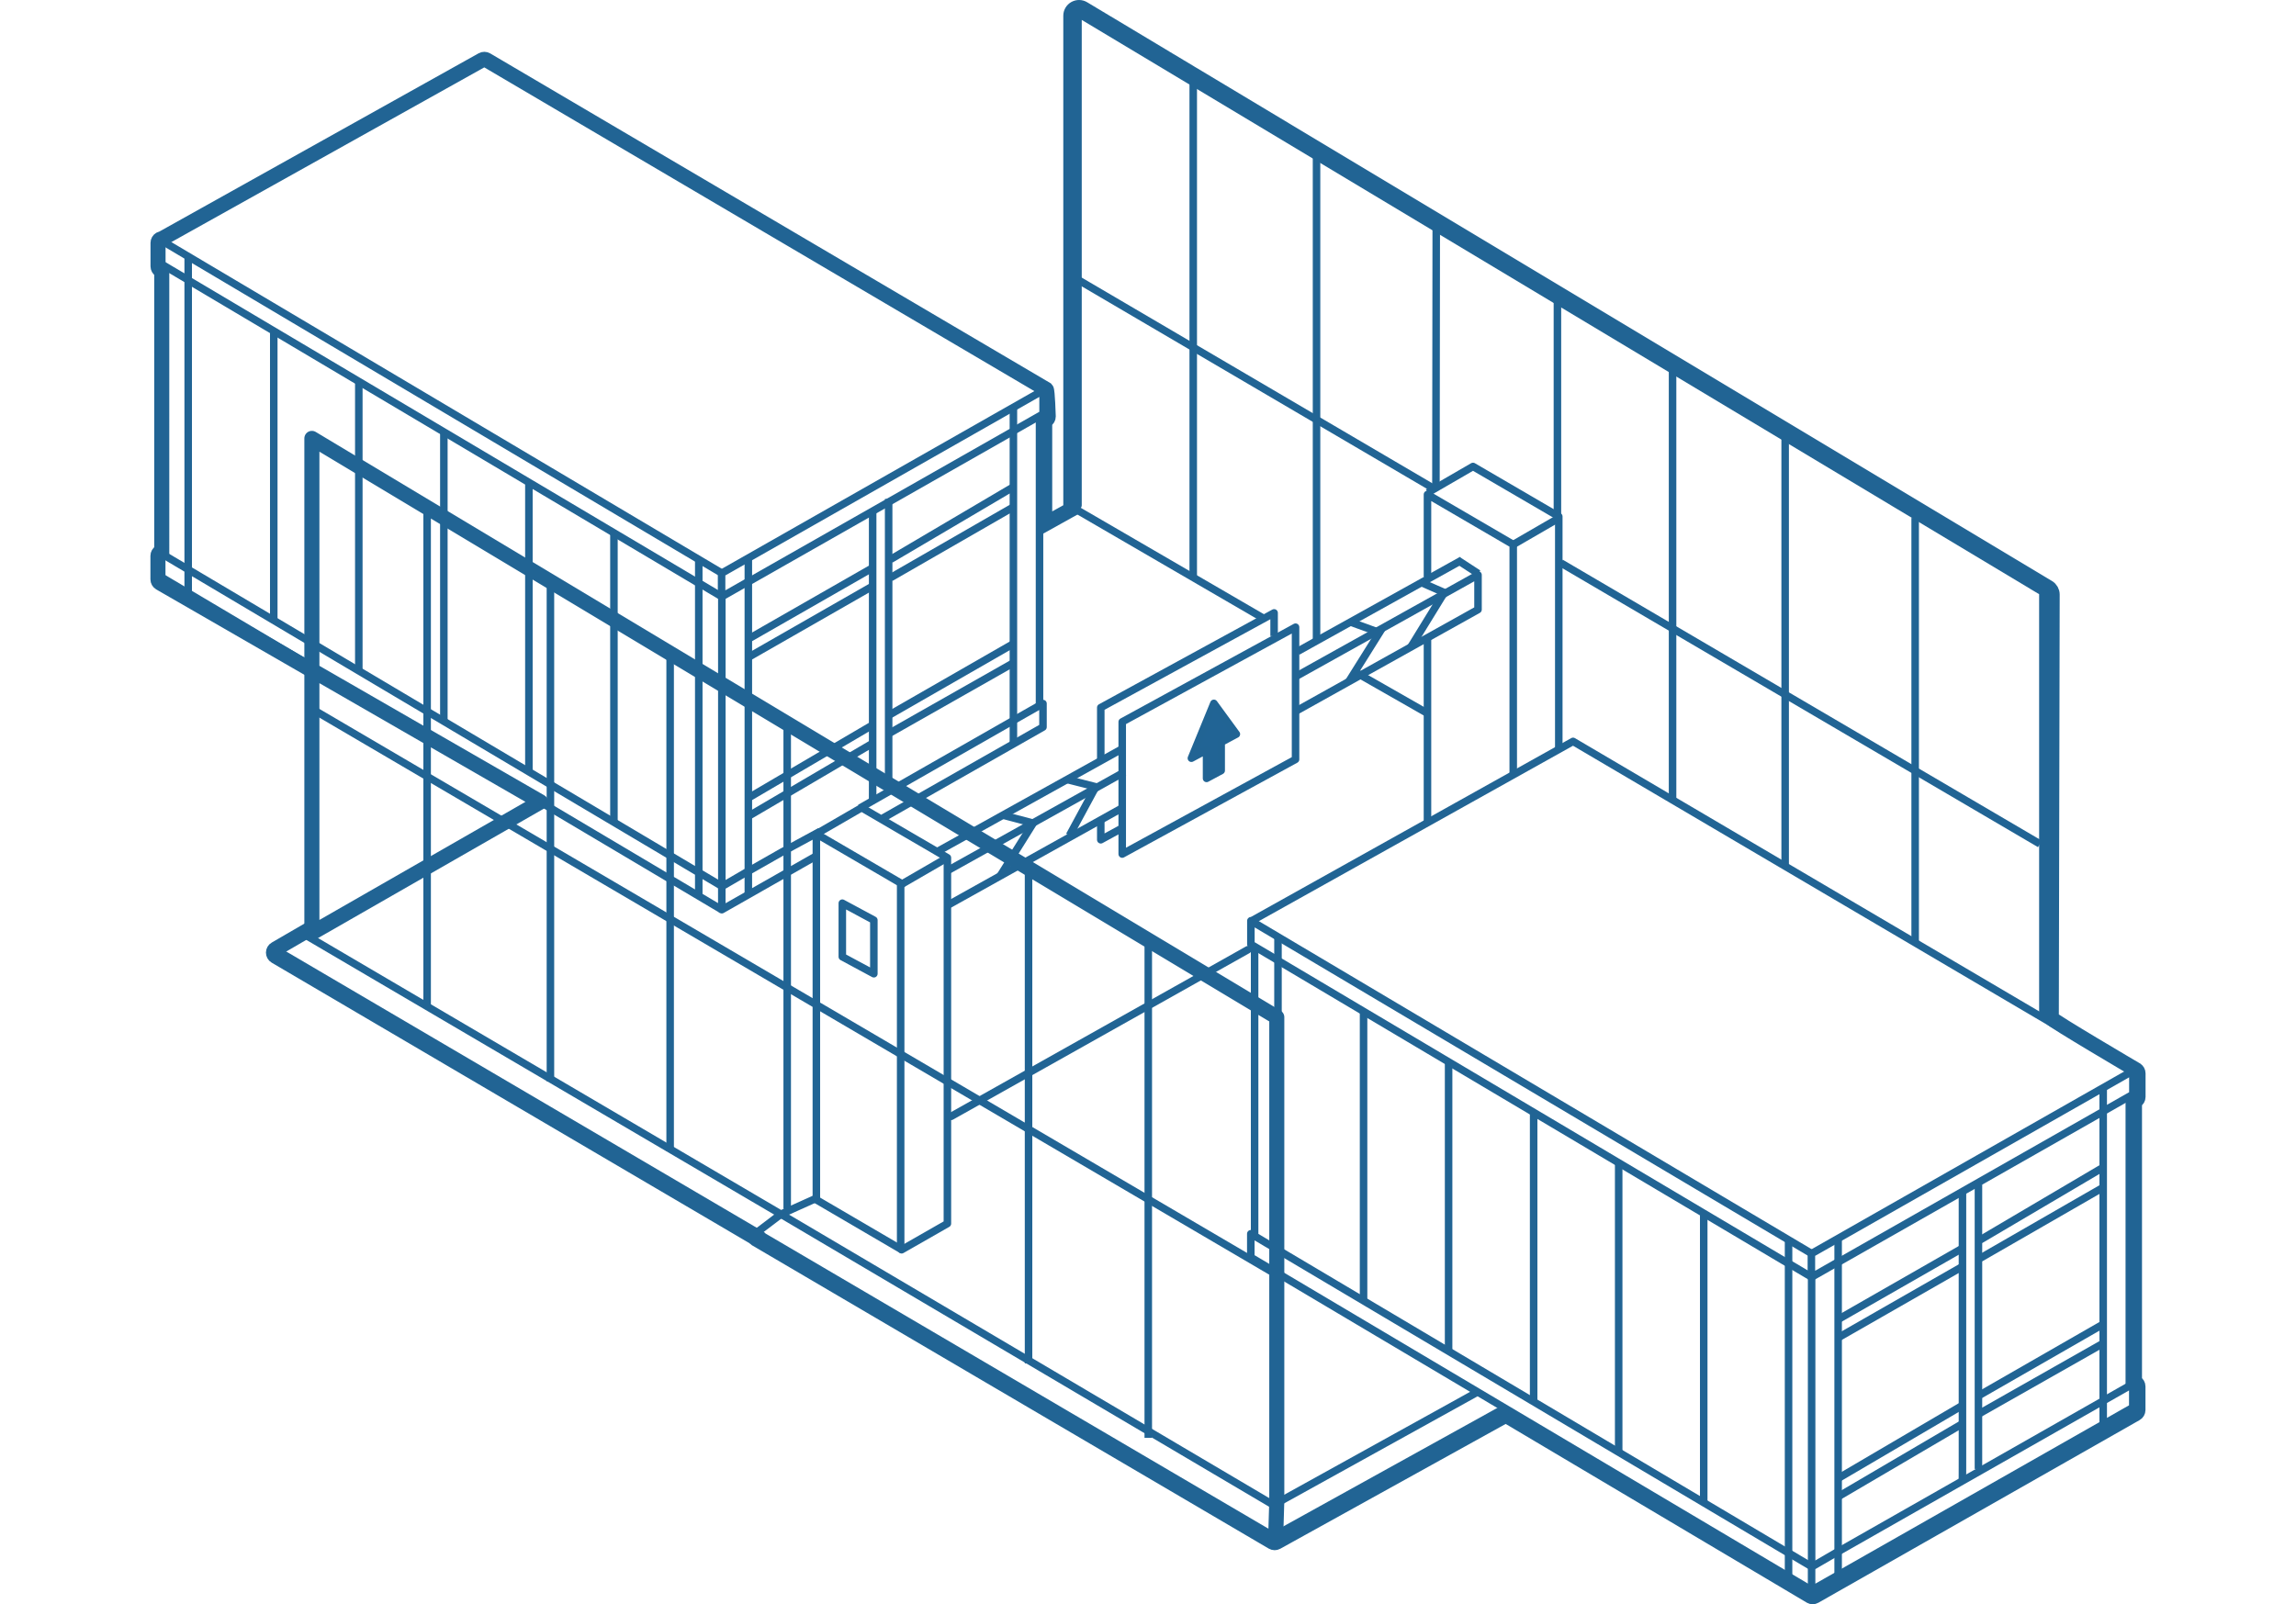 <?xml version="1.0" encoding="iso-8859-1"?>
<!-- Generator: Adobe Illustrator 18.1.1, SVG Export Plug-In . SVG Version: 6.00 Build 0)  -->
<svg version="1.1" xmlns="http://www.w3.org/2000/svg" xmlns:xlink="http://www.w3.org/1999/xlink" x="0px" y="0px"
	 viewBox="0 0 265.036 213.165" style="enable-background:new 0 0 265.036 213.165;" xml:space="preserve" width="305px">
<g id="Layer_13">
	<g>
		<polyline style="fill:none;stroke:#216494;stroke-linecap:round;stroke-linejoin:round;stroke-miterlimit:10;" points="
			123.217,67.147 123.217,1.764 251.395,78.671 251.395,134.438 		"/>
		
			<line style="fill:none;stroke:#216494;stroke-linejoin:round;stroke-miterlimit:10;" x1="138.527" y1="11.175" x2="138.527" y2="76.764"/>
		
			<line style="fill:none;stroke:#216494;stroke-linejoin:round;stroke-miterlimit:10;" x1="154.906" y1="20.987" x2="154.906" y2="85.296"/>
		
			<line style="fill:none;stroke:#216494;stroke-linejoin:round;stroke-miterlimit:10;" x1="170.809" y1="30.323" x2="170.766" y2="64.906"/>
		
			<line style="fill:none;stroke:#216494;stroke-linejoin:round;stroke-miterlimit:10;" x1="202.201" y1="48.789" x2="202.201" y2="106.274"/>
		
			<line style="fill:none;stroke:#216494;stroke-linejoin:round;stroke-miterlimit:10;" x1="186.905" y1="39.229" x2="186.905" y2="68.628"/>
		
			<line style="fill:none;stroke:#216494;stroke-linejoin:round;stroke-miterlimit:10;" x1="217.158" y1="57.994" x2="217.158" y2="115.122"/>
		
			<line style="fill:none;stroke:#216494;stroke-linejoin:round;stroke-miterlimit:10;" x1="234.428" y1="68.818" x2="234.428" y2="125.353"/>
		
			<line style="fill:none;stroke:#216494;stroke-linejoin:round;stroke-miterlimit:10;" x1="187.361" y1="74.803" x2="251" y2="112.136"/>
		
			<line style="fill:none;stroke:#216494;stroke-linejoin:round;stroke-miterlimit:10;" x1="123.138" y1="37.128" x2="170.477" y2="64.906"/>
		<g>
			<g>
				<g>
					
						<line style="fill:none;stroke:#216494;stroke-linejoin:round;stroke-miterlimit:10;" x1="72.842" y1="115.946" x2="5.018" y2="75.684"/>
					
						<line style="fill:none;stroke:#216494;stroke-linejoin:round;stroke-miterlimit:10;" x1="5.018" y1="37.233" x2="72.842" y2="77.495"/>
					<path style="fill:none;stroke:#216494;stroke-linejoin:round;stroke-miterlimit:10;" d="M7.912,77.229"/>
					<path style="fill:none;stroke:#216494;stroke-linejoin:round;stroke-miterlimit:10;" d="M7.912,39.009"/>
					<path style="fill:none;stroke:#216494;stroke-linejoin:round;stroke-miterlimit:10;" d="M13.561,80.582"/>
					<path style="fill:none;stroke:#216494;stroke-linejoin:round;stroke-miterlimit:10;" d="M13.561,42.362"/>
					
						<line style="fill:none;stroke:#216494;stroke-linejoin:round;stroke-miterlimit:10;" x1="16.385" y1="44.038" x2="16.385" y2="82.258"/>
					<path style="fill:none;stroke:#216494;stroke-linejoin:round;stroke-miterlimit:10;" d="M19.209,83.935"/>
					<path style="fill:none;stroke:#216494;stroke-linejoin:round;stroke-miterlimit:10;" d="M19.209,45.715"/>
					<path style="fill:none;stroke:#216494;stroke-linejoin:round;stroke-miterlimit:10;" d="M24.858,87.288"/>
					<path style="fill:none;stroke:#216494;stroke-linejoin:round;stroke-miterlimit:10;" d="M24.858,49.068"/>
					
						<line style="fill:none;stroke:#216494;stroke-linejoin:round;stroke-miterlimit:10;" x1="27.682" y1="50.744" x2="27.682" y2="88.964"/>
					<path style="fill:none;stroke:#216494;stroke-linejoin:round;stroke-miterlimit:10;" d="M30.506,90.641"/>
					<path style="fill:none;stroke:#216494;stroke-linejoin:round;stroke-miterlimit:10;" d="M30.506,52.421"/>
					
						<line style="fill:none;stroke:#216494;stroke-linejoin:round;stroke-miterlimit:10;" x1="38.979" y1="57.451" x2="38.979" y2="95.67"/>
					
						<line style="fill:none;stroke:#216494;stroke-linejoin:round;stroke-miterlimit:10;" x1="50.276" y1="64.157" x2="50.276" y2="102.377"/>
					
						<line style="fill:none;stroke:#216494;stroke-linejoin:round;stroke-miterlimit:10;" x1="61.573" y1="70.863" x2="61.573" y2="109.083"/>
					<path style="fill:none;stroke:#216494;stroke-linejoin:round;stroke-miterlimit:10;" d="M70.046,114.112"/>
					<path style="fill:none;stroke:#216494;stroke-linejoin:round;stroke-miterlimit:10;" d="M70.046,75.892"/>
				</g>
				
					<line style="fill:none;stroke:#216494;stroke-linejoin:round;stroke-miterlimit:10;" x1="75.779" y1="79.209" x2="72.842" y2="77.466"/>
				<polyline style="fill:none;stroke:#216494;stroke-linejoin:round;stroke-miterlimit:10;" points="5.018,37.203 1.417,35.066 
					1.417,31.939 75.847,76.122 				"/>
				
					<line style="fill:none;stroke:#216494;stroke-linejoin:round;stroke-miterlimit:10;" x1="75.872" y1="117.733" x2="72.83" y2="115.927"/>
				<polyline style="fill:none;stroke:#216494;stroke-linejoin:round;stroke-miterlimit:10;" points="5.006,75.665 1.405,73.528 
					1.405,76.655 75.904,120.879 				"/>
				
					<line style="fill:none;stroke:#216494;stroke-linejoin:round;stroke-miterlimit:10;" x1="1.911" y1="35.446" x2="1.911" y2="73.753"/>
				
					<line style="fill:none;stroke:#216494;stroke-linejoin:round;stroke-miterlimit:10;" x1="5.018" y1="34.163" x2="5.018" y2="78.725"/>
				
					<line style="fill:none;stroke:#216494;stroke-linejoin:round;stroke-miterlimit:10;" x1="75.906" y1="79.371" x2="75.906" y2="117.678"/>
				
					<line style="fill:none;stroke:#216494;stroke-linejoin:round;stroke-miterlimit:10;" x1="72.842" y1="74.367" x2="72.842" y2="118.929"/>
			</g>
			<g>
				<polyline style="fill:none;stroke:#216494;stroke-linejoin:round;stroke-miterlimit:10;" points="88.975,110.464 
					83.921,113.202 79.427,115.758 				"/>
				
					<line style="fill:none;stroke:#216494;stroke-linejoin:round;stroke-miterlimit:10;" x1="114.639" y1="95.731" x2="94.256" y2="107.369"/>
				<polyline style="fill:none;stroke:#216494;stroke-linejoin:round;stroke-miterlimit:10;" points="79.427,77.307 83.595,74.936 
					114.639,57.28 				"/>
				<path style="fill:none;stroke:#216494;stroke-linecap:round;stroke-linejoin:round;stroke-miterlimit:10;" d="M81.744,112.518"
					/>
				<path style="fill:none;stroke:#216494;stroke-linecap:round;stroke-linejoin:round;stroke-miterlimit:10;" d="M81.744,77.797"/>
				<path style="fill:none;stroke:#216494;stroke-linecap:round;stroke-linejoin:round;stroke-miterlimit:10;" d="M94.211,105.428"
					/>
				<path style="fill:none;stroke:#216494;stroke-linecap:round;stroke-linejoin:round;stroke-miterlimit:10;" d="M94.211,70.706"/>
				<polyline style="fill:none;stroke:#216494;stroke-linejoin:round;stroke-miterlimit:10;" points="95.942,67.811 95.942,68.812 
					95.942,104.262 95.937,106.234 				"/>
				
					<line style="fill:none;stroke:#216494;stroke-linejoin:round;stroke-miterlimit:10;" x1="98.066" y1="66.293" x2="98.066" y2="104.777"/>
				<path style="fill:none;stroke:#216494;stroke-linecap:round;stroke-linejoin:round;stroke-miterlimit:10;" d="M99.646,102.337"
					/>
				<path style="fill:none;stroke:#216494;stroke-linecap:round;stroke-linejoin:round;stroke-miterlimit:10;" d="M99.646,67.615"/>
				<path style="fill:none;stroke:#216494;stroke-linejoin:round;stroke-miterlimit:10;" d="M114.67,95.54"/>
				<path style="fill:none;stroke:#216494;stroke-linejoin:round;stroke-miterlimit:10;" d="M114.67,57.32"/>
				<polyline style="fill:none;stroke:#216494;stroke-linejoin:round;stroke-miterlimit:10;" points="79.427,77.278 75.874,79.302 
					75.874,76.171 118.581,51.882 118.581,55.009 114.639,57.251 				"/>
				<polyline style="fill:none;stroke:#216494;stroke-linejoin:round;stroke-miterlimit:10;" points="97.328,108.692 
					118.568,96.612 118.568,93.485 114.626,95.727 				"/>
				<polyline style="fill:none;stroke:#216494;stroke-linejoin:round;stroke-miterlimit:10;" points="79.414,115.754 
					75.901,117.801 75.901,120.879 88.248,113.856 				"/>
				
					<line style="fill:none;stroke:#216494;stroke-linejoin:round;stroke-miterlimit:10;" x1="79.427" y1="74.237" x2="79.427" y2="118.798"/>
				
					<line style="fill:none;stroke:#216494;stroke-linejoin:round;stroke-miterlimit:10;" x1="118.107" y1="55.365" x2="118.107" y2="93.672"/>
				
					<line style="fill:none;stroke:#216494;stroke-linejoin:round;stroke-miterlimit:10;" x1="114.639" y1="54.153" x2="114.639" y2="98.714"/>
				
					<line style="fill:none;stroke:#216494;stroke-linejoin:round;stroke-miterlimit:10;" x1="98.302" y1="74.338" x2="114.584" y2="64.736"/>
				
					<line style="fill:none;stroke:#216494;stroke-linejoin:round;stroke-miterlimit:10;" x1="79.542" y1="84.839" x2="95.824" y2="75.518"/>
				
					<line style="fill:none;stroke:#216494;stroke-linejoin:round;stroke-miterlimit:10;" x1="98.302" y1="76.771" x2="114.702" y2="67.332"/>
				
					<line style="fill:none;stroke:#216494;stroke-linejoin:round;stroke-miterlimit:10;" x1="79.542" y1="87.272" x2="95.824" y2="77.951"/>
				<path style="fill:none;stroke:#216494;stroke-linejoin:round;stroke-miterlimit:10;" d="M94.304,86.884"/>
				<path style="fill:none;stroke:#216494;stroke-linejoin:round;stroke-miterlimit:10;" d="M81.678,94.066"/>
				<path style="fill:none;stroke:#216494;stroke-linejoin:round;stroke-miterlimit:10;" d="M94.304,89.317"/>
				<path style="fill:none;stroke:#216494;stroke-linejoin:round;stroke-miterlimit:10;" d="M81.678,96.498"/>
				
					<line style="fill:none;stroke:#216494;stroke-linejoin:round;stroke-miterlimit:10;" x1="98.184" y1="94.986" x2="114.702" y2="85.502"/>
				
					<line style="fill:none;stroke:#216494;stroke-linejoin:round;stroke-miterlimit:10;" x1="79.542" y1="105.959" x2="95.824" y2="96.402"/>
				
					<line style="fill:none;stroke:#216494;stroke-linejoin:round;stroke-miterlimit:10;" x1="98.184" y1="97.418" x2="114.82" y2="87.979"/>
				
					<line style="fill:none;stroke:#216494;stroke-linejoin:round;stroke-miterlimit:10;" x1="79.542" y1="108.391" x2="95.824" y2="98.834"/>
			</g>
			<polyline style="fill:none;stroke:#216494;stroke-linejoin:round;stroke-miterlimit:10;" points="1.441,31.991 44.215,8.102 
				118.581,51.882 			"/>
		</g>
		<g>
			<g>
				<g>
					
						<line style="fill:none;stroke:#216494;stroke-linejoin:round;stroke-miterlimit:10;" x1="217.61" y1="206.358" x2="149.786" y2="166.096"/>
					
						<line style="fill:none;stroke:#216494;stroke-linejoin:round;stroke-miterlimit:10;" x1="149.786" y1="127.644" x2="217.61" y2="167.906"/>
					<path style="fill:none;stroke:#216494;stroke-linejoin:round;stroke-miterlimit:10;" d="M152.681,167.641"/>
					<path style="fill:none;stroke:#216494;stroke-linejoin:round;stroke-miterlimit:10;" d="M152.681,129.421"/>
					<path style="fill:none;stroke:#216494;stroke-linejoin:round;stroke-miterlimit:10;" d="M158.329,170.994"/>
					<path style="fill:none;stroke:#216494;stroke-linejoin:round;stroke-miterlimit:10;" d="M158.329,132.774"/>
					
						<line style="fill:none;stroke:#216494;stroke-linejoin:round;stroke-miterlimit:10;" x1="161.153" y1="134.45" x2="161.153" y2="172.67"/>
					<path style="fill:none;stroke:#216494;stroke-linejoin:round;stroke-miterlimit:10;" d="M163.978,174.347"/>
					<path style="fill:none;stroke:#216494;stroke-linejoin:round;stroke-miterlimit:10;" d="M163.978,136.127"/>
					<path style="fill:none;stroke:#216494;stroke-linejoin:round;stroke-miterlimit:10;" d="M169.626,177.7"/>
					<path style="fill:none;stroke:#216494;stroke-linejoin:round;stroke-miterlimit:10;" d="M169.626,139.48"/>
					
						<line style="fill:none;stroke:#216494;stroke-linejoin:round;stroke-miterlimit:10;" x1="172.45" y1="141.156" x2="172.45" y2="179.376"/>
					<path style="fill:none;stroke:#216494;stroke-linejoin:round;stroke-miterlimit:10;" d="M175.275,181.053"/>
					<path style="fill:none;stroke:#216494;stroke-linejoin:round;stroke-miterlimit:10;" d="M175.275,142.833"/>
					
						<line style="fill:none;stroke:#216494;stroke-linejoin:round;stroke-miterlimit:10;" x1="183.747" y1="147.862" x2="183.747" y2="186.082"/>
					
						<line style="fill:none;stroke:#216494;stroke-linejoin:round;stroke-miterlimit:10;" x1="195.044" y1="154.569" x2="195.044" y2="192.788"/>
					
						<line style="fill:none;stroke:#216494;stroke-linejoin:round;stroke-miterlimit:10;" x1="206.341" y1="161.275" x2="206.341" y2="199.495"/>
					<path style="fill:none;stroke:#216494;stroke-linejoin:round;stroke-miterlimit:10;" d="M214.814,204.524"/>
					<path style="fill:none;stroke:#216494;stroke-linejoin:round;stroke-miterlimit:10;" d="M214.814,166.304"/>
				</g>
				
					<line style="fill:none;stroke:#216494;stroke-linejoin:round;stroke-miterlimit:10;" x1="220.547" y1="169.621" x2="217.61" y2="167.878"/>
				<polyline style="fill:none;stroke:#216494;stroke-linejoin:round;stroke-miterlimit:10;" points="149.786,127.615 
					146.185,125.478 146.185,122.351 220.615,166.534 				"/>
				
					<line style="fill:none;stroke:#216494;stroke-linejoin:round;stroke-miterlimit:10;" x1="220.641" y1="208.145" x2="217.599" y2="206.339"/>
				<polyline style="fill:none;stroke:#216494;stroke-linejoin:round;stroke-miterlimit:10;" points="149.774,166.077 
					146.174,163.94 146.174,167.067 220.672,211.291 				"/>
				
					<line style="fill:none;stroke:#216494;stroke-linejoin:round;stroke-miterlimit:10;" x1="146.68" y1="125.858" x2="146.68" y2="164.165"/>
				
					<line style="fill:none;stroke:#216494;stroke-linejoin:round;stroke-miterlimit:10;" x1="149.786" y1="124.575" x2="149.786" y2="169.136"/>
				
					<line style="fill:none;stroke:#216494;stroke-linejoin:round;stroke-miterlimit:10;" x1="220.674" y1="169.783" x2="220.674" y2="208.09"/>
				
					<line style="fill:none;stroke:#216494;stroke-linejoin:round;stroke-miterlimit:10;" x1="217.61" y1="164.779" x2="217.61" y2="209.341"/>
			</g>
			<g>
				<polyline style="fill:none;stroke:#216494;stroke-linejoin:round;stroke-miterlimit:10;" points="259.407,186.143 
					239.545,197.44 239.115,197.685 233.469,200.895 228.69,203.614 224.195,206.17 				"/>
				<polyline style="fill:none;stroke:#216494;stroke-linejoin:round;stroke-miterlimit:10;" points="224.195,167.718 
					228.363,165.348 259.407,147.692 				"/>
				<path style="fill:none;stroke:#216494;stroke-linecap:round;stroke-linejoin:round;stroke-miterlimit:10;" d="M226.513,202.93"
					/>
				<path style="fill:none;stroke:#216494;stroke-linecap:round;stroke-linejoin:round;stroke-miterlimit:10;" d="M226.513,168.209"
					/>
				<path style="fill:none;stroke:#216494;stroke-linecap:round;stroke-linejoin:round;stroke-miterlimit:10;" d="M238.98,195.84"/>
				<path style="fill:none;stroke:#216494;stroke-linecap:round;stroke-linejoin:round;stroke-miterlimit:10;" d="M238.98,161.118"
					/>
				<polyline style="fill:none;stroke:#216494;stroke-linejoin:round;stroke-miterlimit:10;" points="240.71,158.223 
					240.711,159.224 240.711,194.673 240.705,196.645 				"/>
				
					<line style="fill:none;stroke:#216494;stroke-linejoin:round;stroke-miterlimit:10;" x1="242.834" y1="157.394" x2="242.834" y2="195.189"/>
				<path style="fill:none;stroke:#216494;stroke-linecap:round;stroke-linejoin:round;stroke-miterlimit:10;" d="M244.414,192.749"
					/>
				<path style="fill:none;stroke:#216494;stroke-linecap:round;stroke-linejoin:round;stroke-miterlimit:10;" d="M244.414,158.027"
					/>
				<path style="fill:none;stroke:#216494;stroke-linejoin:round;stroke-miterlimit:10;" d="M259.438,185.952"/>
				<path style="fill:none;stroke:#216494;stroke-linejoin:round;stroke-miterlimit:10;" d="M259.438,147.732"/>
				<polyline style="fill:none;stroke:#216494;stroke-linejoin:round;stroke-miterlimit:10;" points="224.195,167.689 
					220.642,169.714 220.642,166.583 263.349,142.294 263.349,145.421 259.407,147.663 				"/>
				<polyline style="fill:none;stroke:#216494;stroke-linejoin:round;stroke-miterlimit:10;" points="224.182,206.166 
					220.669,208.212 220.669,211.291 263.336,187.024 263.336,183.897 259.394,186.139 				"/>
				
					<line style="fill:none;stroke:#216494;stroke-linejoin:round;stroke-miterlimit:10;" x1="224.196" y1="164.649" x2="224.196" y2="209.21"/>
				
					<line style="fill:none;stroke:#216494;stroke-linejoin:round;stroke-miterlimit:10;" x1="262.875" y1="145.777" x2="262.875" y2="184.084"/>
				
					<line style="fill:none;stroke:#216494;stroke-linejoin:round;stroke-miterlimit:10;" x1="259.407" y1="144.564" x2="259.407" y2="189.126"/>
				
					<line style="fill:none;stroke:#216494;stroke-linejoin:round;stroke-miterlimit:10;" x1="243.07" y1="164.75" x2="259.352" y2="155.148"/>
				
					<line style="fill:none;stroke:#216494;stroke-linejoin:round;stroke-miterlimit:10;" x1="224.31" y1="175.251" x2="240.593" y2="165.93"/>
				
					<line style="fill:none;stroke:#216494;stroke-linejoin:round;stroke-miterlimit:10;" x1="243.07" y1="167.183" x2="259.47" y2="157.744"/>
				
					<line style="fill:none;stroke:#216494;stroke-linejoin:round;stroke-miterlimit:10;" x1="224.31" y1="177.683" x2="240.593" y2="168.362"/>
				<path style="fill:none;stroke:#216494;stroke-linejoin:round;stroke-miterlimit:10;" d="M239.072,177.296"/>
				<path style="fill:none;stroke:#216494;stroke-linejoin:round;stroke-miterlimit:10;" d="M226.446,184.477"/>
				<path style="fill:none;stroke:#216494;stroke-linejoin:round;stroke-miterlimit:10;" d="M239.072,179.729"/>
				<path style="fill:none;stroke:#216494;stroke-linejoin:round;stroke-miterlimit:10;" d="M226.446,186.91"/>
				
					<line style="fill:none;stroke:#216494;stroke-linejoin:round;stroke-miterlimit:10;" x1="242.952" y1="185.398" x2="259.47" y2="175.914"/>
				
					<line style="fill:none;stroke:#216494;stroke-linejoin:round;stroke-miterlimit:10;" x1="224.31" y1="196.371" x2="240.593" y2="186.814"/>
				
					<line style="fill:none;stroke:#216494;stroke-linejoin:round;stroke-miterlimit:10;" x1="242.952" y1="187.83" x2="259.588" y2="178.391"/>
				
					<line style="fill:none;stroke:#216494;stroke-linejoin:round;stroke-miterlimit:10;" x1="224.31" y1="198.803" x2="240.593" y2="189.246"/>
			</g>
			<polyline style="fill:none;stroke:#216494;stroke-linejoin:round;stroke-miterlimit:10;" points="146.209,122.403 
				188.983,98.514 202.96,106.742 263.349,142.294 			"/>
		</g>
		<g>
			<g>
				<polyline style="fill:none;stroke:#216494;stroke-linecap:round;stroke-linejoin:round;stroke-miterlimit:10;" points="
					179.453,187.356 149.201,204.11 80.526,163.789 				"/>
				
					<line style="fill:none;stroke:#216494;stroke-linecap:round;stroke-linejoin:round;stroke-miterlimit:10;" x1="118.657" y1="69.947" x2="122.843" y2="67.619"/>
				<polyline style="fill:none;stroke:#216494;stroke-linecap:round;stroke-linejoin:round;stroke-miterlimit:10;" points="
					81.208,164.111 16.75,126.254 51.827,106.549 				"/>
			</g>
			<g>
				<polyline style="fill:none;stroke:#216494;stroke-linecap:round;stroke-linejoin:round;stroke-miterlimit:10;" points="
					175.992,185.134 149.19,199.977 83.755,161.338 				"/>
				
					<line style="fill:none;stroke:#216494;stroke-linecap:round;stroke-linejoin:round;stroke-miterlimit:10;" x1="160.134" y1="89.353" x2="169.505" y2="94.701"/>
				
					<line style="fill:none;stroke:#216494;stroke-linecap:round;stroke-linejoin:round;stroke-miterlimit:10;" x1="122.843" y1="67.619" x2="147.846" y2="82.151"/>
				<polyline style="fill:none;stroke:#216494;stroke-linecap:round;stroke-linejoin:round;stroke-miterlimit:10;" points="
					88.475,159.214 83.755,161.338 20.596,124.245 				"/>
				
					<line style="fill:none;stroke:#216494;stroke-linecap:round;stroke-linejoin:round;stroke-miterlimit:10;" x1="145.779" y1="126.196" x2="106.369" y2="148.337"/>
				
					<line style="fill:none;stroke:#216494;stroke-linecap:round;stroke-linejoin:round;stroke-miterlimit:10;" x1="149.19" y1="199.977" x2="149.19" y2="203.604"/>
			</g>
			<g>
				<g>
					<g>
						<polyline style="fill:none;stroke:#216494;stroke-linecap:round;stroke-linejoin:round;stroke-miterlimit:10;" points="
							99.69,165.988 88.463,159.421 88.463,110.806 99.857,117.452 						"/>
					</g>
					
						<line style="fill:none;stroke:#216494;stroke-linejoin:round;stroke-miterlimit:10;" x1="99.857" y1="117.452" x2="105.87" y2="113.971"/>
					<polyline style="fill:none;stroke:#216494;stroke-linecap:round;stroke-linejoin:round;stroke-miterlimit:10;" points="
						88.463,110.806 94.476,107.325 105.87,113.971 105.87,120.605 105.87,162.586 99.79,166.062 					"/>
					<polyline style="fill:none;stroke:#216494;stroke-linejoin:round;stroke-miterlimit:10;" points="169.679,65.464 
						175.692,61.982 187.086,68.628 187.086,75.263 187.086,99.63 					"/>
					<g>
						
							<line style="fill:none;stroke:#216494;stroke-linejoin:round;stroke-miterlimit:10;" x1="169.643" y1="109.281" x2="169.643" y2="84.881"/>
						<polyline style="fill:none;stroke:#216494;stroke-linejoin:round;stroke-miterlimit:10;" points="169.643,76.691 
							169.643,65.706 181.036,72.353 181.036,102.908 						"/>
					</g>
					
						<line style="fill:none;stroke:#216494;stroke-linejoin:round;stroke-miterlimit:10;" x1="181.036" y1="72.353" x2="187.05" y2="68.871"/>
					
						<line style="fill:none;stroke:#216494;stroke-linejoin:round;stroke-miterlimit:10;" x1="129.245" y1="107.271" x2="105.743" y2="120.376"/>
					<polyline style="fill:none;stroke:#216494;stroke-linejoin:round;stroke-miterlimit:10;" points="152.032,89.955 
						173.843,77.793 176.357,76.391 176.357,81 152.08,94.538 					"/>
					
						<line style="fill:none;stroke:#216494;stroke-linejoin:round;stroke-miterlimit:10;" x1="105.913" y1="115.672" x2="129.372" y2="102.591"/>
					
						<line style="fill:none;stroke:#216494;stroke-linejoin:round;stroke-miterlimit:10;" x1="152.379" y1="86.561" x2="174.193" y2="74.437"/>
					
						<line style="fill:none;stroke:#216494;stroke-linejoin:round;stroke-miterlimit:10;" x1="104.529" y1="113.157" x2="129.165" y2="99.464"/>
				</g>
				
					<line style="fill:none;stroke:#216494;stroke-linejoin:round;stroke-miterlimit:10;" x1="173.659" y1="74.437" x2="176.388" y2="76.218"/>
			</g>
			<polygon style="fill:none;stroke:#216494;stroke-linejoin:round;stroke-miterlimit:10;" points="152.118,100.903 
				129.094,113.484 129.094,95.919 152.118,83.338 			"/>
			<polyline style="fill:none;stroke:#216494;stroke-linejoin:round;stroke-miterlimit:10;" points="129.138,110.004 
				126.245,111.585 126.245,108.973 			"/>
			<polyline style="fill:none;stroke:#216494;stroke-linejoin:round;stroke-miterlimit:10;" points="126.245,100.903 
				126.245,94.019 149.27,81.439 149.27,84.525 			"/>
			<polygon style="fill:#216495;stroke:#216494;stroke-linecap:round;stroke-linejoin:round;stroke-miterlimit:10;" points="
				144.256,97.546 142.762,95.503 141.269,93.46 139.775,97.105 138.282,100.75 140.297,99.669 140.297,103.431 142.24,102.389 
				142.24,98.627 			"/>
			<polygon style="fill:none;stroke:#216494;stroke-linejoin:round;stroke-miterlimit:10;" points="96.1,129.387 91.912,127.132 
				91.912,120.011 96.1,122.266 			"/>
			
				<line style="fill:none;stroke:#216494;stroke-linejoin:round;stroke-miterlimit:10;" x1="163.569" y1="83.576" x2="159.163" y2="90.611"/>
			<polyline style="fill:none;stroke:#216494;stroke-linejoin:round;stroke-miterlimit:10;" points="167.418,86 171.878,78.742 
				168.606,77.31 			"/>
			<polyline style="fill:none;stroke:#216494;stroke-linejoin:round;stroke-miterlimit:10;" points="112.866,116.414 
				117.272,109.379 113.348,108.341 			"/>
			<polyline style="fill:none;stroke:#216494;stroke-linejoin:round;stroke-miterlimit:10;" points="122.082,111.016 
				125.581,104.545 121.765,103.578 			"/>
			
				<line style="fill:none;stroke:#216494;stroke-linejoin:round;stroke-miterlimit:10;" x1="163.037" y1="83.971" x2="159.556" y2="82.705"/>
			
				<line style="fill:none;stroke:#216494;stroke-linecap:round;stroke-linejoin:round;stroke-miterlimit:10;" x1="83.755" y1="161.338" x2="80.526" y2="163.789"/>
			
				<line style="fill:none;stroke:#216494;stroke-linejoin:round;stroke-miterlimit:10;" x1="99.662" y1="117.577" x2="99.662" y2="165.665"/>
			<path style="fill:none;stroke:#216494;stroke-linejoin:round;stroke-miterlimit:10;" d="M99.783,170.454"/>
			<path style="fill:none;stroke:#216494;stroke-linejoin:round;stroke-miterlimit:10;" d="M99.783,103.161"/>
			<path style="fill:none;stroke:#216494;stroke-linejoin:round;stroke-miterlimit:10;" d="M147.614,198.465"/>
			<path style="fill:none;stroke:#216494;stroke-linejoin:round;stroke-miterlimit:10;" d="M147.614,132.239"/>
		</g>
		<g>
			
				<polyline style="fill:none;stroke:#216494;stroke-width:2;stroke-linecap:round;stroke-linejoin:round;stroke-miterlimit:10;" points="
				21.966,89.346 51.827,106.549 21.448,123.966 21.448,58.252 149.626,135.158 149.626,199.426 149.471,204.582 			"/>
			
				<line style="fill:none;stroke:#216494;stroke-linejoin:round;stroke-miterlimit:10;" x1="36.758" y1="67.663" x2="36.758" y2="133.729"/>
			
				<line style="fill:none;stroke:#216494;stroke-linejoin:round;stroke-miterlimit:10;" x1="53.137" y1="77.474" x2="53.137" y2="143.699"/>
			
				<line style="fill:none;stroke:#216494;stroke-linejoin:round;stroke-miterlimit:10;" x1="69.04" y1="86.81" x2="69.04" y2="152.957"/>
			
				<line style="fill:none;stroke:#216494;stroke-linejoin:round;stroke-miterlimit:10;" x1="84.59" y1="95.99" x2="84.59" y2="160.653"/>
			
				<line style="fill:none;stroke:#216494;stroke-linejoin:round;stroke-miterlimit:10;" x1="116.65" y1="116.043" x2="116.65" y2="181.162"/>
			
				<line style="fill:none;stroke:#216494;stroke-linejoin:round;stroke-miterlimit:10;" x1="132.554" y1="125.775" x2="132.554" y2="191.051"/>
			
				<line style="fill:none;stroke:#216494;stroke-linejoin:round;stroke-miterlimit:10;" x1="21.264" y1="94.084" x2="149.126" y2="169.092"/>
		</g>
		<path style="fill:none;stroke:#216494;stroke-width:2;stroke-miterlimit:10;" d="M21.523,123.259l-4.9,2.846
			c-0.17,0.095-0.276,0.275-0.278,0.471c-0.002,0.195,0.101,0.378,0.269,0.476l63.595,37.351c0.008,0.013,0.011,0.029,0.021,0.042
			c0.001,0.001,0.001,0.002,0.001,0.003c0.006,0.008,0.016,0.011,0.022,0.018c0.039,0.046,0.082,0.09,0.137,0.123l68.675,40.321
			c0.085,0.049,0.18,0.075,0.276,0.075c0.091,0,0.182-0.022,0.265-0.068l30.252-16.755c0.061-0.034,0.11-0.079,0.152-0.129
			l40.516,24.051c0.004,0.002,0.005,0.007,0.009,0.009c0.084,0.049,0.179,0.074,0.274,0.074c0.093,0,0.187-0.023,0.27-0.071
			l42.668-24.267c0.171-0.097,0.276-0.278,0.276-0.475v-3.127c0-0.194-0.104-0.375-0.272-0.473
			c-0.058-0.034-0.124-0.041-0.189-0.051v-37.364l0.197-0.112c0.171-0.097,0.276-0.278,0.276-0.475v-3.127
			c0-0.193-0.103-0.371-0.269-0.47l-0.002-0.002l-0.001-0.001c0,0-11.25-6.61-11.25-6.871l0.115-56.279
			c0-0.384-0.202-0.739-0.53-0.937L123.92,1.155c-0.336-0.202-0.756-0.208-1.101-0.014c-0.343,0.194-0.554,0.557-0.554,0.951v65.383
			c0,0.079,0.029,0.148,0.045,0.222l-3.516,1.956V55.924l0.197-0.112c0.171-0.097,0.276-0.278,0.276-0.475
			c0,0-0.103-3.499-0.269-3.597l-0.002-0.002c0,0,0,0-0.001-0.001L44.633,7.96c-0.166-0.098-0.373-0.1-0.544-0.006L1.509,31.734
			c-0.076,0.007-0.153,0.018-0.221,0.058c-0.17,0.097-0.276,0.278-0.276,0.475v3.127c0,0.193,0.102,0.371,0.267,0.469l0.227,0.135
			V73.32c-0.079,0.006-0.159,0.019-0.23,0.06C1.106,73.478,1,73.659,1,73.855v3.127c0,0.193,0.102,0.371,0.267,0.469l20.073,11.573"
			/>
	</g>
</g>
<g id="Layer_1">
</g>
</svg>
